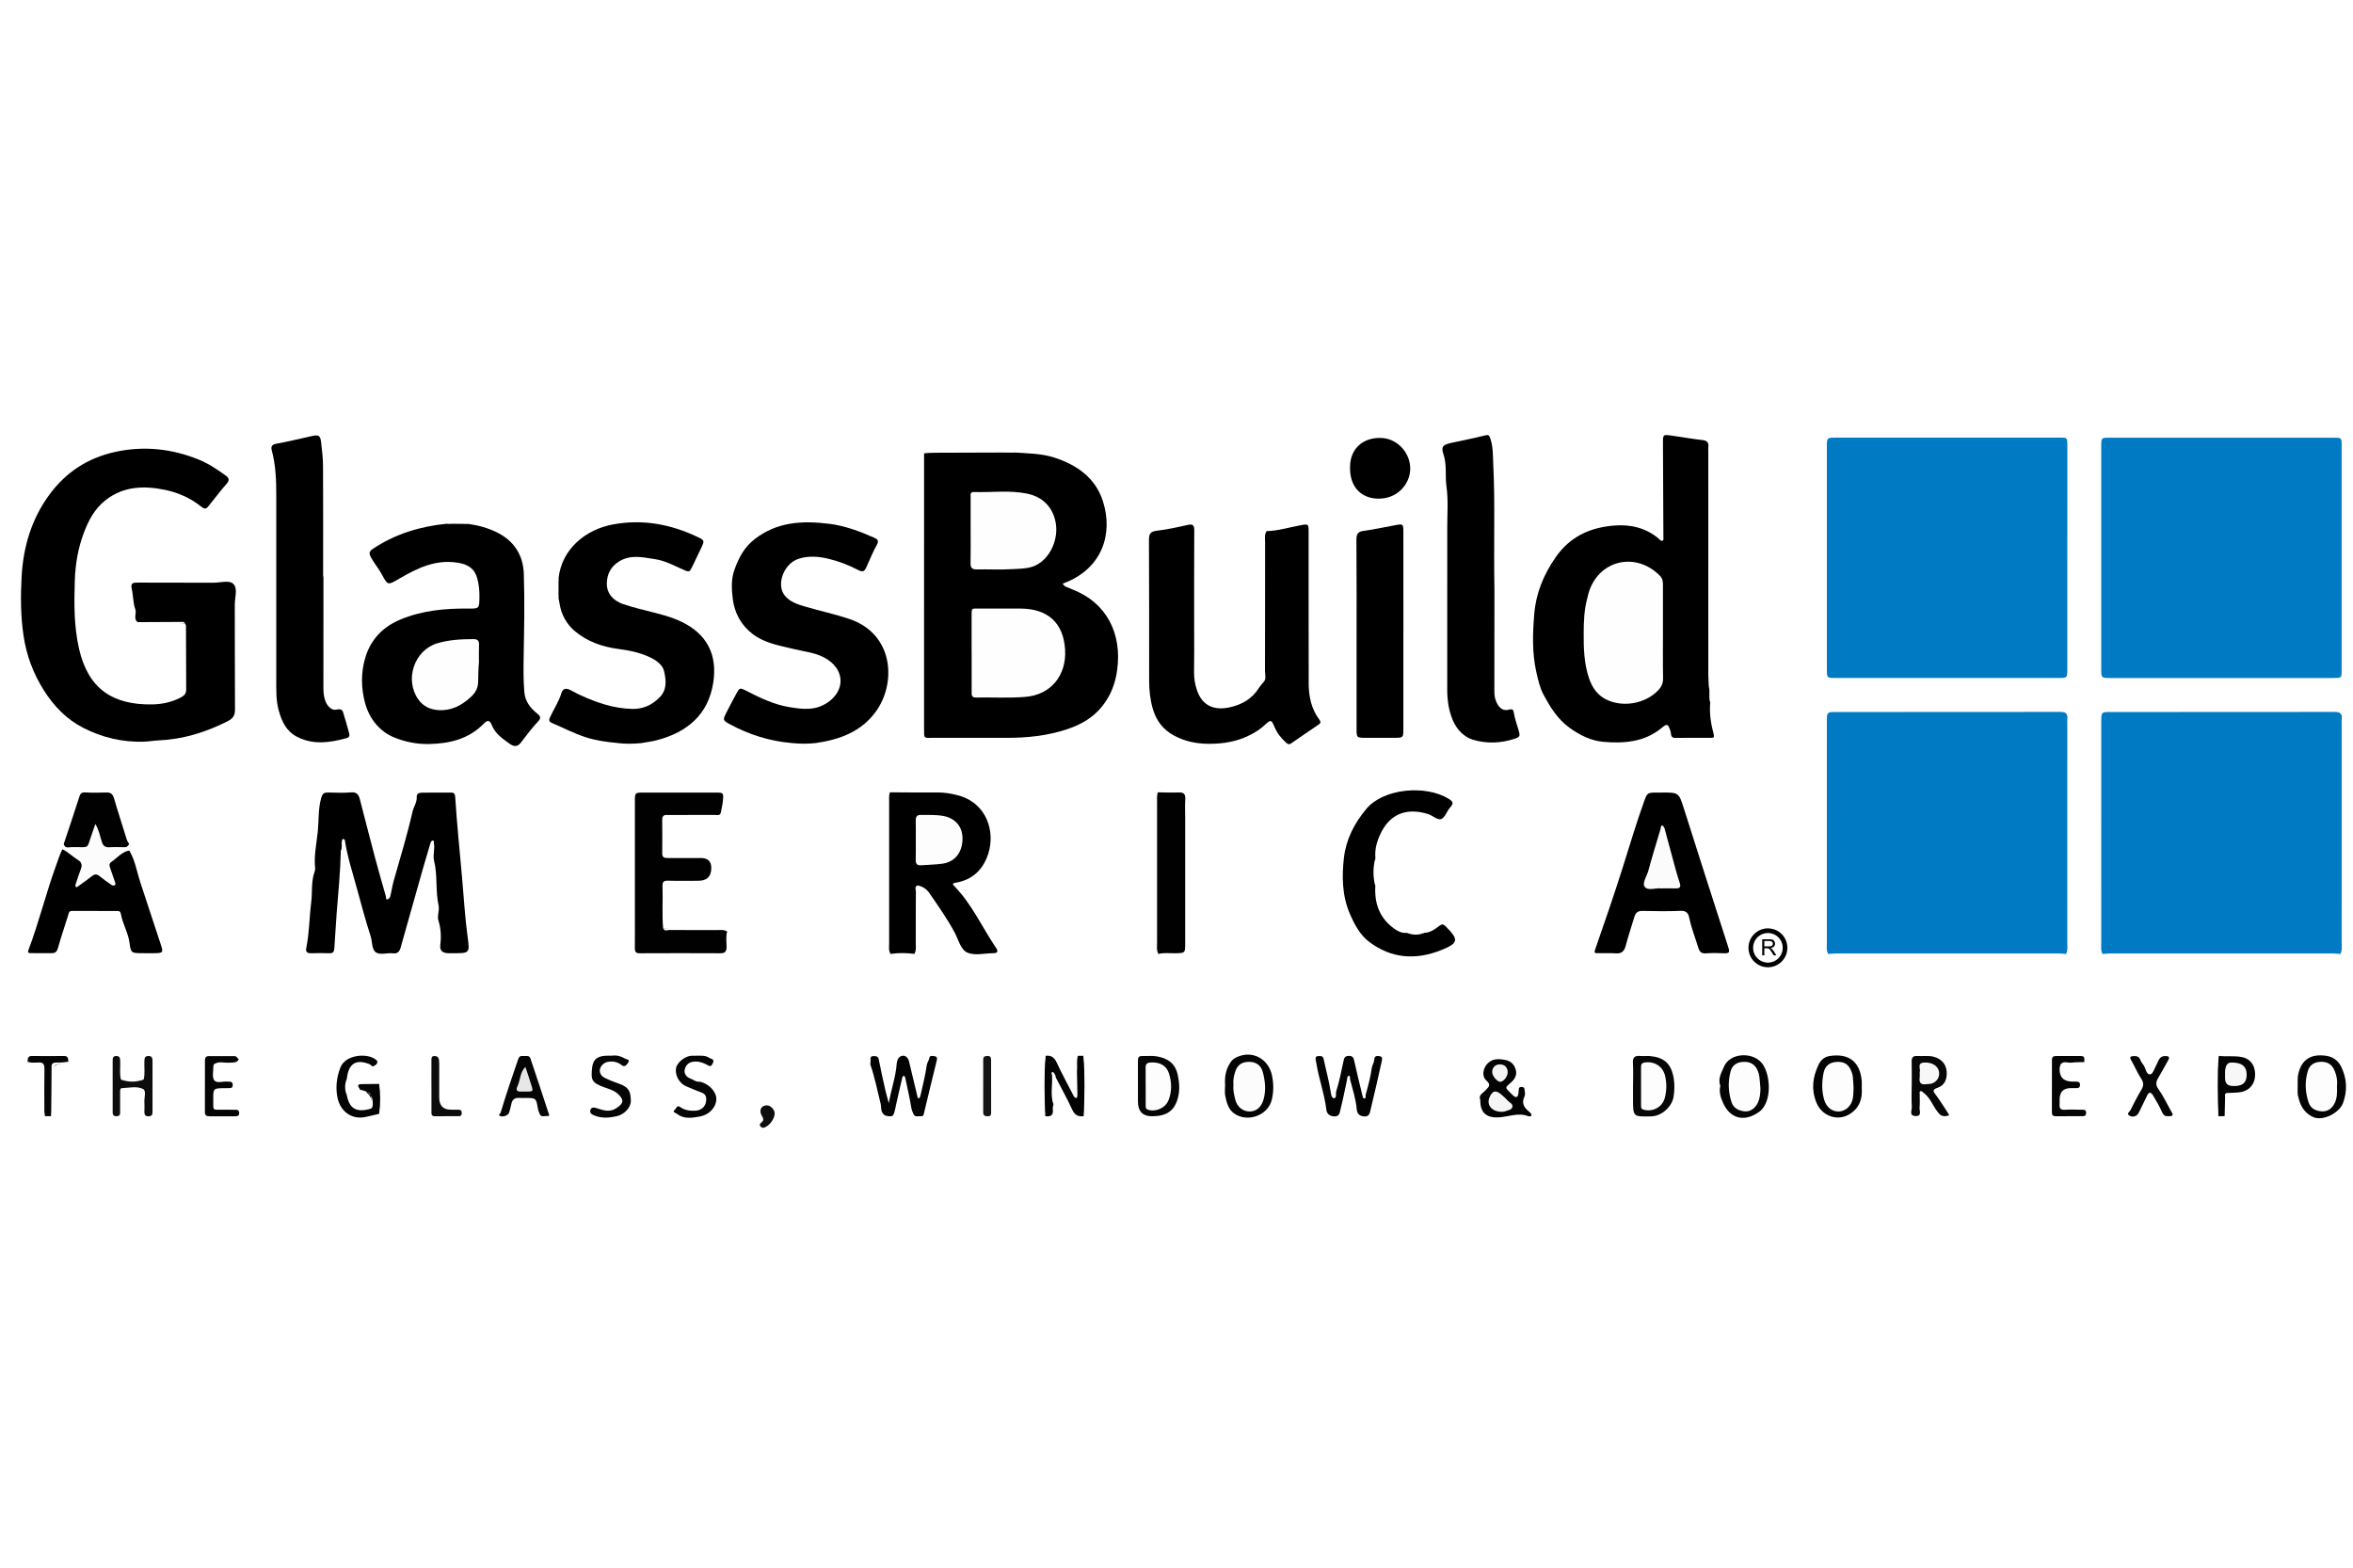 <?xml version="1.0" encoding="UTF-8"?>
<svg id="a" data-name="Ebene 1" xmlns="http://www.w3.org/2000/svg" viewBox="0 0 1010 673">
  <rect width="1010" height="673" fill="#fff"/>
  <path d="M1004.58,409.49c-1.07-.07-2.14-.21-3.21-.21-31.88-.01-63.77-.01-95.65,0-1.07,0-2.14,.14-3.21,.21-1.71-1.11-.84-2.81-.84-4.2-.06-31.8,.01-63.59-.12-95.39-.02-3.52,.73-4.72,4.52-4.7,31.65,.16,63.3,.16,94.94,0,3.79-.02,4.54,1.18,4.53,4.7-.13,31.8-.06,63.59-.12,95.39,0,1.39,.87,3.09-.84,4.2Z" fill="#007ac2"/>
  <path d="M886.8,409.49c-1.07-.07-2.14-.21-3.21-.21-31.88-.01-63.77-.01-95.65,0-1.07,0-2.14,.13-3.21,.21-1.71-1.1-.84-2.81-.84-4.2-.06-31.8,.01-63.59-.12-95.39-.02-3.52,.73-4.72,4.52-4.7,31.65,.16,63.3,.16,94.94,0,3.79-.02,4.54,1.18,4.53,4.7-.13,31.8-.06,63.59-.12,95.39,0,1.39,.87,3.1-.84,4.2Z" fill="#007ac2"/>
  <path d="M435.57,194.23c5.65,.41,11.38,.4,16.84,2.14,9.8,3.13,17.83,8.75,21.03,18.85,4.45,14.06-.45,28.44-15.75,34.7-.52,.21-1.04,.42-1.57,.63,.43,.44,.78,1.09,1.3,1.26,1,.34,1.94,.83,2.91,1.21,15.1,5.9,21.29,19.38,19.2,34.61-.78,5.69-2.68,10.79-6.33,15.42-4,5.07-9.27,8-15.06,9.94-8.41,2.82-17.21,3.75-26.09,3.73-10.5-.02-21.01,0-31.51,0-4.11,0-3.9,.51-3.9-4.05,0-39.38,0-78.77,.01-118.15,5.14-1.1,10.34-.4,15.51-.44,7.8-.07,15.6-.31,23.41,.15Z"/>
  <path d="M59.1,267.05c-2.01-1.48-.34-3.65-1.03-5.53-1-2.73-.84-5.86-1.51-8.74-.61-2.62,.63-2.71,2.64-2.7,10.81,.07,21.63,0,32.44,.05,2.9,.02,6.7-1.23,8.49,.48,2.03,1.94,.64,5.83,.65,8.86,.08,14.98-.03,29.96,.09,44.94,.02,2.62-.71,3.92-3.17,5.18-9.38,4.75-19.14,7.77-29.68,8.23-2.09,.09-4.15,.48-6.27,.55-9.22,.28-17.85-1.77-26.03-5.95-7.24-3.7-12.63-9.37-16.91-16.12-4.5-7.12-7.41-14.84-8.68-23.24-1.29-8.52-1.33-17.04-.85-25.58,.72-12.83,4.24-24.72,11.97-35.22,7.11-9.65,16.52-15.72,28.11-18.26,12.3-2.7,24.37-1.44,36.04,3.32,4.15,1.69,7.82,4.18,11.44,6.77,1.52,1.09,1.8,2.04,.39,3.63-2.64,2.97-5,6.18-7.52,9.27-.99,1.21-1.48,2-3.46,.4-4.45-3.61-9.87-5.97-15.43-7.12-8.91-1.84-17.74-1.64-25.48,4.41-4.8,3.76-7.43,8.86-9.47,14.35-2.41,6.5-3.54,13.27-3.76,20.2-.32,9.85-.39,19.63,1.84,29.35,3.88,16.91,14.26,24.05,31.31,23.79,4.29-.07,8.48-.95,12.38-3,1.51-.8,2.29-1.69,2.28-3.45-.07-9.11-.05-18.22-.09-27.33,0-.28-.25-.55-.38-.83-6.75-1.22-13.59,.03-20.36-.71Z"/>
  <path d="M734.11,301.54c-.45,4.63,.28,9.16,1.46,13.59,.39,1.46-.08,1.58-1.15,1.58-5.09,.02-10.19-.05-15.29,.04-2.25,.04-1.72-1.82-2.08-2.89-1.01-3.06-1.37-3.42-3.75-1.44-7.42,6.18-16.35,6.77-25.16,6-5.15-.45-10.09-2.82-14.64-6.18-5.09-3.76-8.09-8.74-10.9-13.94-1.6-2.95-2.38-6.41-3.13-9.74-1.88-8.27-1.6-16.67-.9-25.04,.74-8.9,3.96-16.77,9.1-24.21,6.27-9.09,14.97-12.92,25.33-13.73,6.91-.54,13.48,.99,18.99,5.63,.52,.44,1.04,1.37,1.84,.75,.32-.25,.16-1.14,.16-1.74-.06-13.28-.13-26.55-.18-39.82-.02-3.92,.02-3.95,3.71-3.42,4.42,.63,8.82,1.42,13.26,1.92,2.01,.23,2.7,1.06,2.51,2.96-.09,.92-.02,1.85-.02,2.78,0,31.65,0,63.3,.01,94.95,0,1.69,.14,3.38,.21,5.07,.64,2.27-.21,4.66,.62,6.9Z"/>
  <path d="M200.95,224.88c4.25,.58,8.32,1.68,12.21,3.57,7.49,3.64,11.41,9.85,11.68,17.85,.4,11.72,.15,23.46-.06,35.19-.09,5.25-.15,10.48,.3,15.71,.34,3.96,2.66,6.8,5.57,9.16,1.53,1.24,1.61,1.93,.21,3.44-2.61,2.8-4.95,5.87-7.25,8.93-1.54,2.05-3.15,1.74-4.88,.51-3.05-2.18-6.16-4.31-7.64-8-.71-1.75-1.55-2.55-3.27-.77-6.46,6.69-14.57,8.71-23.64,8.9-5.28,.11-10.32-.94-14.88-2.78-6.38-2.58-10.75-8.08-12.58-14.73-1.8-6.53-1.83-13.47,.19-19.96,2.37-7.59,7.58-12.93,15.08-16.02,9.27-3.82,18.94-4.75,28.82-4.65,4.95,.05,4.89,0,4.98-4.79,.05-2.75-.2-5.43-.91-8.09-1.15-4.34-4.02-6.14-8.61-6.84-9.5-1.45-17.34,2.47-25.06,6.97-4.7,2.74-4.72,2.89-7.3-1.9-1.35-2.51-3.2-4.67-4.59-7.17-1.25-2.26-.7-2.9,1.2-4.14,9.52-6.2,20.01-9.34,31.21-10.46,3.08-.29,6.15-.38,9.23,.06Z"/>
  <path d="M543.65,227.99c4.95-.13,9.67-1.61,14.49-2.5,3.52-.65,3.57-.66,3.57,2.93,.02,21.63-.02,43.26,.03,64.89,.01,5.59,1.11,10.97,4.55,15.57,.77,1.03,.61,1.53-.23,2.11-3.91,2.68-7.86,5.29-11.73,8.03-1.03,.73-1.59,.41-2.35-.29-2.05-1.88-3.76-3.96-4.86-6.58-1.4-3.3-1.59-3.36-4.26-.91-1.83,1.68-3.81,2.98-6.01,4.12-5.65,2.94-11.65,3.95-17.97,3.92-5.23-.02-10.14-.99-14.76-3.44-4.8-2.55-7.81-6.4-9.32-11.68-1.14-3.99-1.54-7.99-1.54-12.06-.03-20.09,.05-40.17-.08-60.26-.02-2.74,.68-3.71,3.46-4.04,4.41-.51,8.79-1.48,13.13-2.47,2.38-.54,2.87,.19,2.86,2.47-.09,13.9-.05,27.81-.05,41.71,0,6.33,.08,12.67-.04,19-.05,2.68,.43,5.32,1.23,7.71,2.44,7.21,7.93,8.81,14.35,7.34,4.88-1.11,9.37-3.61,12.21-8.19,.55-.89,1.31-1.66,1.97-2.49,.81-1.61,.4-3.33,.41-4.99,.03-18.45-.01-36.89,.08-55.34,.02-1.51-1.03-3.38,.88-4.58Z"/>
  <path d="M264.97,318.92c-4.61-.41-9.25-1.06-13.61-2.48-4.97-1.62-9.67-4.06-14.49-6.13-1.46-.63-1.24-1.44-.65-2.7,1.56-3.37,3.68-6.46,4.75-10.09,.55-1.87,1.86-2.4,3.92-1.27,4.65,2.53,9.5,4.6,14.62,6.13,3.86,1.15,7.74,1.8,11.72,1.92,4.56,.14,8.34-1.46,11.71-4.76,3.55-3.47,2.96-7.61,2.11-11.43-.63-2.85-3.51-4.78-6.28-6.07-4.24-1.98-8.79-2.88-13.39-3.48-6.97-.91-13.5-3.26-18.78-7.77-3.31-2.82-5.64-6.87-6.37-11.47-.15-.91-.34-1.81-.51-2.72-.38-2.77-.43-5.54,.02-8.31,1.37-12.68,11.66-21.06,23.53-23.21,12.69-2.3,24.59-.07,36.06,5.37,3.15,1.49,3.12,1.59,1.67,4.72-1.22,2.63-2.47,5.25-3.75,7.85-1.33,2.71-1.34,2.67-4.2,1.41-3.87-1.71-7.63-3.78-11.88-4.41-5.17-.76-10.3-2.13-15.38,.94-3.75,2.27-5.28,5.72-5.32,9.54-.04,4.38,2.91,7.41,6.95,8.79,4.57,1.55,9.31,2.63,14,3.84,5.31,1.37,10.49,2.94,15.13,6.06,8.54,5.76,11.06,14.1,9.63,23.65-2.09,13.93-11.21,21.49-24.3,24.91-2.21,.57-4.5,.84-6.76,1.25-3.39,.29-6.77,.38-10.16-.06Z"/>
  <path d="M340.1,318.97c-9.58-.78-18.54-3.58-26.96-8.17-2.73-1.49-2.9-1.78-1.61-4.41,1.39-2.82,2.91-5.58,4.39-8.36,1.55-2.9,1.6-2.94,4.4-1.51,5.97,3.06,12.03,5.98,18.69,7.04,5.54,.89,10.98,1.59,16.3-2.05,7.2-4.93,7.38-13.34,.13-18.27-4.53-3.08-9.74-3.42-14.71-4.64-6.13-1.49-12.42-2.48-17.6-6.4-4.99-3.79-7.87-9.05-8.6-15.16-.51-4.16-.75-8.49,.76-12.6,1.85-5.03,4.09-9.51,8.68-13.05,9.7-7.48,20.45-7.94,31.81-6.57,6.88,.83,13.22,3.24,19.48,6,1.45,.64,2.11,1.27,1.11,3.06-1.69,3.03-2.99,6.27-4.43,9.45-.81,1.8-1.41,2.51-3.74,1.27-3.83-2.03-8.01-3.61-12.23-4.66-4.32-1.08-8.82-1.52-13.29-.05-6.15,2.02-9.65,10.94-5.86,15.71,2.15,2.7,5.42,3.78,8.66,4.74,6.41,1.89,12.93,3.25,19.29,5.42,18.93,6.47,20.1,27.56,11.07,39.83-6.32,8.59-15.51,11.88-25.6,13.35-3.37,.4-6.76,.35-10.15,.03Z"/>
  <path d="M146.3,365.14c-.19,8.92-1.08,17.8-1.78,26.69-.4,5.05-.63,10.13-1,15.19-.12,1.56-.54,2.21-2.15,2.16-2.62-.08-5.25-.09-7.88,0-1.64,.05-2.35-.65-2.04-2.18,1.33-6.51,1.32-13.17,2.13-19.68,.56-4.44-.1-9.07,1.54-13.38,.16-.42,.18-.92,.14-1.37-.57-5.32,.65-10.59,1.16-15.77,.46-4.71,.12-9.6,1.46-14.32,.59-2.07,1.4-2.32,3.09-2.3,3.24,.06,6.51,.23,9.72-.05,2.46-.22,3.27,1.01,3.77,2.95,2.21,8.51,4.38,17.03,6.64,25.53,1.44,5.41,3.01,10.78,4.54,16.16,.14,.48-.15,1.39,.66,1.29,.46-.06,1.07-.76,1.21-1.27,.56-2.2,.85-4.48,1.47-6.66,2.81-9.85,5.79-19.66,8.08-29.66,.5-2.17,1.97-4.06,1.82-6.48-.08-1.37,1.16-1.72,2.26-1.74,4.17-.06,8.34-.02,12.51-.04,1.48,0,1.69,.9,1.76,2.11,.73,11.5,1.92,22.97,2.93,34.44,.76,8.56,1.24,17.15,2.42,25.68,.93,6.7,.72,6.73-6.12,6.73-.77,0-1.55,.04-2.32,0-2.55-.14-3.64-1.2-3.32-3.7,.45-3.55,.24-6.94-.83-10.38-.63-2.02,.57-4.2,.09-6.37-1.41-6.37-.35-12.98-1.97-19.39-.55-2.19,.45-4.84-.04-7.28-.09-.47,.3-1.37-.72-1.21-.3,.05-.63,.62-.75,1-1.13,3.76-2.25,7.52-3.32,11.29-3.18,11.22-6.32,22.46-9.51,33.68-.45,1.59-1.29,2.66-3.28,2.4-2.58-.33-5.78,1-7.62-.65-1.45-1.3-1.24-4.4-1.93-6.59-2.17-6.8-4.07-13.7-5.91-20.56-1.85-6.9-4.16-13.72-5.2-20.84-1.03-1.04-1.16-.08-1.29,.63-.24,1.3,.32,2.7-.44,3.96Z"/>
  <path d="M641.47,253.72c0,10.54,.02,26.9-.03,43.27,0,1.75,.32,3.31,1.1,4.85,1.06,2.13,2.74,3.43,5.09,2.8,1.84-.5,2,.14,2.24,1.64,.41,2.54,1.36,4.97,2.06,7.43,.61,2.17,.5,2.66-1.75,3.39-6,1.98-12.13,2.18-17.93,.43-3.75-1.13-6.9-4.3-8.59-8.23-1.83-4.25-2.45-8.73-2.45-13.35,.04-23.16,.03-46.33,.01-69.5,0-5.87,.48-11.82-.33-17.57-.65-4.63,.25-9.33-1.31-13.92-1.1-3.25-.2-4.07,3.36-4.85,4.79-1.04,9.61-1.98,14.36-3.17,1.59-.4,1.91-.23,2.45,1.4,1.24,3.75,1.04,7.6,1.23,11.38,.81,16.04,.14,32.1,.5,53.98Z"/>
  <path d="M138.84,247.46c0,15.9,.02,31.81-.02,47.72,0,2.01,.15,3.94,.89,5.84,.87,2.26,2.76,4.07,4.75,3.59,2.66-.65,2.7,.81,3.16,2.31,.75,2.45,1.49,4.92,2.14,7.4,.26,1,.61,2.1-1.01,2.53-7.11,1.92-14.14,3.02-21.15-.53-4.73-2.4-6.65-6.66-7.95-11.32-1.23-4.44-1.06-9.04-1.06-13.61v-78.29c0-6.66-.16-13.29-1.94-19.78-.38-1.38-.11-2.49,1.91-2.84,5.14-.91,10.2-2.19,15.31-3.3,2.88-.63,3.6-.27,3.94,2.49,.43,3.5,.83,7.04,.85,10.56,.09,15.75,.04,31.5,.04,47.25,.06-.01,.11-.01,.16-.01Z"/>
  <path d="M392.45,409.46c-3.38-.47-6.77-.47-10.15,0-1.3-.35-.92-1.44-.92-2.27-.02-21.66-.02-43.32-.02-64.98,0-.77-.03-1.54,.64-2.11,6.78,.03,13.57,.12,20.35,.06,2.96-.03,5.83,.45,8.63,1.17,12.69,3.26,16.29,15.72,13.21,25.16-2.22,6.82-6.73,11.16-13.92,12.41-1.29,.23-1.69,.4-.62,1.5,7.58,7.75,11.93,17.68,17.91,26.51,1.01,1.48,.66,2.24-1.2,2.25-3.7,.02-7.81,1.1-10.97-.18-3.03-1.23-3.96-5.59-5.61-8.68-3.17-5.94-7.06-11.4-10.84-16.94-1.19-1.75-2.94-2.89-5.08-3.3-1.07,8.41-.15,16.86-.52,25.29-.06,1.38,.93,3.09-.89,4.12Z"/>
  <path d="M602.38,270.79c0,14.03,.01,28.07,0,42.1,0,3.77-.04,3.79-3.72,3.82-4.17,.03-8.33,.02-12.5,0-3.85-.02-3.87-.04-3.87-4.14-.01-11.72,0-23.44,0-35.16,0-15.27,.06-30.54-.06-45.81-.02-2.52,.74-3.42,3.21-3.75,4.55-.61,9.05-1.61,13.56-2.44,3.22-.6,3.38-.51,3.38,2.81,.02,14.19,.01,28.37,.01,42.57Z"/>
  <path d="M713.33,340.19c7.24,0,7.26,0,9.38,6.63,6.36,19.91,12.65,39.84,19.12,59.71,.71,2.19,.49,2.74-1.75,2.66-2.62-.11-5.26-.17-7.88,.03-1.97,.15-2.73-.76-3.23-2.42-1.29-4.27-2.98-8.42-3.87-12.82-.41-2.02-1.31-3.1-3.74-3-5.4,.23-10.82,.16-16.22,.03-2.25-.05-3.06,.72-3.73,2.95-1.21,4.06-2.56,8.09-3.65,12.2-.6,2.24-1.84,3.27-4.3,3.07-2.61-.22-5.25-.01-7.88-.08-1.02-.03-1.39-.13-.87-1.6,4.16-11.9,8.25-23.83,12.04-35.85,2.85-9.05,5.54-18.15,8.75-27.08,1.57-4.37,1.45-4.41,5.96-4.41,.62,0,1.24,0,1.86,0Z"/>
  <path d="M312.13,399.87c-.62,2.12-.27,4.3-.26,6.44,0,1.85-.43,2.89-2.57,2.88-11.58-.06-23.17-.05-34.76,0-1.71,.01-2.05-.75-2.04-2.23,.05-4.63,.02-9.27,.02-13.9,0-16.37-.01-32.74,0-49.11,0-3.7,.05-3.74,3.81-3.74,10.35-.02,20.7-.03,31.05,0,3.05,.01,3.2,.15,2.97,3.08-.15,1.82-.56,3.62-.92,5.41-.32,1.58-1.64,1.11-2.62,1.11-5.87,.04-11.74,.02-17.61,.02-.93,0-1.86,.06-2.78,0-1.58-.12-2.19,.54-2.17,2.12,.06,4.79,.06,9.58,0,14.36-.02,1.71,.86,2.01,2.3,2,4.79-.04,9.58-.03,14.37-.01q4.37,.02,4.4,4.21,.05,5.56-5.65,5.56c-4.33,0-8.66,.09-12.98-.04-1.9-.06-2.38,.63-2.31,2.4,.22,6.01-.28,12.03,.27,18.04,7.77,1.1,15.57,.13,23.35,.52,1.37,.08,3.08-.91,4.11,.9Z" fill="#010101"/>
  <path d="M590.34,380.38c-.42,7.48,1.83,13.74,8.12,18.25,1.66,1.19,3.38,2.01,5.47,1.8,2.47,.57,4.93,.56,7.39,0,2.67-.06,4.69-1.64,6.66-3.12,1.01-.76,1.6-.54,2.34,.14,.12,.11,.23,.2,.34,.31,5.64,5.69,5.42,7.09-2.14,10.11-10.86,4.34-21.34,3.58-30.8-3.57-3.98-3.01-6.34-7.51-8.31-12.06-3.36-7.75-3.46-16.16-2.53-24.15,.89-7.64,4.33-14.59,9.64-20.91,7.4-8.82,25.46-10.34,35.22-4.34,1.95,1.2,2.37,1.94,.74,3.73-1.43,1.56-2.15,4.29-3.81,4.98-1.56,.65-3.67-1.46-5.58-2.08-8.68-2.77-15.93-.5-20.09,7.55-1.86,3.6-2.99,7.29-2.63,11.36-.61,4-.58,8-.03,12.01Z"/>
  <path d="M55.46,365.05c2.55,4.2,3.24,9.04,4.74,13.6,2.97,9.05,5.97,18.07,8.93,27.12,.99,3.02,.76,3.31-2.48,3.38-1.85,.05-3.7,.02-5.55,0-4.68-.02-4.92,0-5.51-4.48-.58-4.39-3-8.15-3.72-12.44-.17-1.02-.75-1.19-1.56-1.19-6.48,0-12.95,.02-19.43-.02-1.28,0-1.31,.78-1.59,1.71-1.44,4.77-3.1,9.47-4.44,14.26-.42,1.5-1.09,2.12-2.47,2.14-3.08,.04-6.17,.04-9.25-.01-.77-.01-1.39-.13-.92-1.35,4.5-11.85,7.48-24.21,11.8-36.12,.86-2.39,1.65-4.84,2.75-7.15,6.63,.87,9.71,5.22,8.13,11.42-.16,.64-.93,1.44-.11,1.94,.41,.25,1.09-.44,1.52-.85,3.06-2.93,6.12-3.16,9.27-.13,.41,.4,1.09,1.02,1.55,.66,.74-.57,.02-1.37-.15-2.05-1.44-6.07,2.28-10.67,8.49-10.46Z"/>
  <path d="M497,340.11c2.93,.03,5.87,.17,8.79,.05,2.15-.09,3.11,.5,2.97,2.83-.17,2.77-.04,5.55-.04,8.33,0,17.9,0,35.8,0,53.7,0,4.09-.04,4.05-4.05,4.17-2.45,.07-4.93-.35-7.36,.28-1.29-.35-.92-1.44-.92-2.28-.02-21.66-.02-43.32-.02-64.98,0-.77-.03-1.54,.64-2.1Z" fill="#010101"/>
  <path d="M579.49,200.62c-.03-8.29,5.79-12.82,13.19-12.64,6.89,.16,12.58,6.09,12.65,13.1,.07,6.3-5.33,13.49-14.54,12.94-6.96-.43-11.44-5.44-11.3-13.39Z"/>
  <path d="M27.35,362.32c2.2-6.62,4.46-13.23,6.56-19.88,.46-1.45,.76-2.4,2.62-2.29,3.06,.18,6.14,.1,9.21,.03,1.83-.04,2.67,.7,3.19,2.49,1.72,5.92,3.69,11.77,5.47,17.68,.24,.78,.67,1.34,1.09,1.96-2.7,3.95-6.64,2.37-9.91,1.67-3.51-.74-3.87-4.37-4.47-7.4-.11-.56-.06-1.16,.37-1.64-.6,.43-.4,1.11-.52,1.68-1.49,7.22-3.42,8.7-11.41,7.65-1.05-.14-2.12-.58-2.2-1.95Z" fill="#010101"/>
  <path d="M953.56,291.83c-16.22,0-32.44,.01-48.65-.01-3.71,0-3.76-.05-3.76-3.83-.01-32.43-.02-64.86,0-97.29,0-3.57,.06-3.64,3.48-3.64,32.59-.02,65.18-.02,97.77,0,3.47,0,3.52,.06,3.52,3.59,.02,32.43,.02,64.86,0,97.29,0,3.85-.05,3.87-4.18,3.88-16.06,.02-32.12,.01-48.19,.01Z" fill="#fefefe"/>
  <path d="M835.78,291.83c-16.22,0-32.44,.01-48.65-.01-3.7,0-3.75-.05-3.75-3.84-.01-32.43-.02-64.86,0-97.29,0-3.57,.06-3.63,3.49-3.64,32.59-.02,65.18-.02,97.77,0,3.46,0,3.52,.06,3.52,3.6,.02,32.43,.02,64.86,0,97.29,0,3.84-.05,3.87-4.18,3.87-16.06,.01-32.13,0-48.19,0Z" fill="#fdfdfd"/>
  <path d="M566.44,453.33c1.27-.11,1.59,.53,1.81,1.61,.92,4.47,2.18,8.87,2.88,13.4,.17,1.09,.37,3.08,1.44,3.07,1.32-.01,.67-2,1-3.02,1.35-4.19,2.15-8.57,3.11-12.88,.28-1.27,.5-2.23,2.23-2.27,1.99-.05,2.15,1.05,2.47,2.52,1.03,4.75,2.21,9.47,3.36,14.2,.14,.57,.42,1.57,.66,1.58,1.12,.05,.67-1.13,.81-1.64,1.02-3.72,2.08-7.47,2.58-11.28,.18-1.42,1.06-2.48,1.1-3.86,.04-1.6,1.23-1.58,2.33-1.39,1.33,.23,1.07,1.32,.88,2.18-1.56,6.98-3.11,13.96-4.82,20.91-.32,1.29-.47,2.97-2.82,2.76-2.18-.19-2.93-1.35-3.1-3.12-.41-4.37-1.76-8.51-2.84-12.72-.14-.55,.15-1.56-.43-1.57-.96-.01-.75,1.1-.9,1.76-.93,4.16-1.7,8.36-2.76,12.48-.36,1.41-.36,3.41-2.98,3.15-1.92-.19-2.92-1.25-3.11-2.76-.83-6.93-3.3-13.5-4.37-20.37-.18-1.22-1.02-3.01,1.48-2.74Z" fill="#030303"/>
  <path d="M381.51,473.57c1.08-6.3,2.98-11.34,3.37-16.75,.07-1.01,.37-2.74,1.73-3.41,1.51-.75,3.09,.21,3.55,2.1,1.18,4.87,2.33,9.75,3.51,14.63,.13,.54,.09,1.35,.82,1.3,.27-.02,.56-.92,.68-1.46,.93-4.21,2.02-8.41,2.61-12.67,.17-1.26,1.02-2.09,1.16-3.33,.11-.97,1.56-.75,2.42-.57,1,.21,.9,1.15,.72,1.88-1.79,7.38-3.64,14.73-5.37,22.12-.23,.97-.22,1.88-1.5,1.72-1.11-.14-2.51,.61-3.18-1.05-.34-.83-.68-1.56-.84-2.51-.73-4.36-1.72-8.67-2.64-12.99-.06-.28-.28-.72-.46-.74-.46-.05-.7,.28-.81,.78-.87,3.86-1.83,7.71-2.65,11.58-.22,1.05-.38,2.09-.71,3.12-.35,1.11-.54,2.02-2.02,1.84-1.18-.14-2.13-.02-3.04-1.37-.9-1.33-.51-2.64-.83-3.9-1.42-5.63-2.51-11.34-4.41-16.85-.18-.53,.14-1.21,.08-1.81-.11-.99-.19-1.88,1.19-1.9,1.12-.02,2.04,.02,2.33,1.53,.82,4.32,1.8,8.61,2.76,12.9,.36,1.62,.84,3.2,1.54,5.82Z" fill="#030303"/>
  <path d="M27.35,362.32c.54,2.02,2.22,1.32,3.45,1.3,8.21-.14,6.1,1.39,8.82-6.16,.41-1.15,.8-2.3,1.31-3.76,1.54,2.54,1.99,5.13,2.75,7.58,.53,1.7,1.4,2.54,3.29,2.41,2.15-.15,4.32-.05,6.49-.03,1,.01,1.84-.16,2.04-1.34,1.15,.93,1.21,1.84-.03,2.73-3.29,.67-5.3,3.36-7.91,5.11-.89,.6-.52,1.69-.22,2.57,.67,2.04,1.4,4.06,2.09,6.1,.15,.44,.26,.99-.23,1.19-.35,.15-.94,.11-1.25-.11-1.78-1.22-3.56-2.45-5.22-3.82-1.17-.97-2.09-.93-3.25-.02-1.94,1.52-3.95,2.95-5.96,4.38-.3,.21-.72,.7-1.07,.08-.13-.22-.11-.6-.02-.86,.73-2.19,1.44-4.38,2.25-6.54,.61-1.63,.58-2.88-1.11-3.93-2.35-1.44-4.31-3.47-6.82-4.69-.08-.8-.34-1.65,.61-2.18Z" fill="#fcfcfc"/>
  <path d="M1004.58,409.49c.86-1.59,.55-3.32,.55-5,.02-31.35,.01-62.7,.01-94.04,0-.62-.08-1.25,.01-1.85,.4-2.59-.93-3.02-3.19-3.01-32.28,.05-64.56,.03-96.84,.05-3.1,0-3.16,.08-3.17,3.43-.02,20.69-.01,41.39-.01,62.08,0,11.12-.01,22.24,.01,33.36,0,1.68-.32,3.41,.55,5-.67-.05-1.23-.33-1.29-1.03-.09-1.23-.07-2.47-.07-3.7,0-31.65-.01-63.29,0-94.94,0-5.56-.57-4.99,4.91-4.99,31.65-.01,63.31,0,94.96,0,.46,0,.93-.01,1.39,0,3.46,.07,3.52,.07,3.52,3.61,.02,32.57,.02,65.15-.03,97.72,0,1.17,.84,2.92-1.32,3.35Z" fill="#fefefe"/>
  <path d="M886.8,409.49c.86-1.59,.54-3.32,.55-5,.02-31.35,.01-62.7,.01-94.04,0-.62-.08-1.25,.01-1.85,.4-2.59-.93-3.02-3.19-3.01-32.28,.05-64.56,.03-96.84,.05-3.1,0-3.16,.08-3.17,3.43-.02,20.69-.01,41.39-.01,62.07,0,11.12-.01,22.24,.01,33.35,0,1.68-.32,3.41,.55,5-.67-.05-1.23-.33-1.29-1.03-.09-1.23-.07-2.47-.07-3.7,0-31.65-.01-63.3,0-94.94,0-5.56-.57-4.99,4.91-4.99,31.65-.01,63.31,0,94.96,0,.46,0,.93-.01,1.39,0,3.46,.07,3.52,.07,3.52,3.61,.02,32.57,.02,65.15-.03,97.72,0,1.19,.83,2.93-1.32,3.35Z" fill="#fdfdfd"/>
  <path d="M635.4,472.14c-.96-2.15,1.2-2.88,2.29-4.18,1.05-1.25,2.66-2.07,.35-4.11-2.81-2.49-.81-7.68,2.89-8.86,1.72-.55,3.25-.34,4.94-.06,2.64,.44,4.17,1.99,4.78,4.34,.59,2.29-.55,4.14-2.33,5.62-2.3,1.92-2.29,1.94-.13,4.08,.44,.43,.87,.88,1.32,1.29,1.1,.99,1.93,.93,2.23-.66,.14-.75,.06-1.54,.21-2.29,.08-.43,.43-.75,1-.74,.66,0,1.31,.1,1.4,.84,.12,1.06,.45,2.33,.03,3.19-1.42,2.95-.18,4.86,2.02,6.62,.45,.36,1.03,1,.97,1.43-.09,.7-1.04,.61-1.48,.44-4.37-1.66-8.56,.41-12.83,.55-5.24,.17-7.7-2.15-7.67-7.5Z" fill="#030303"/>
  <path d="M452.17,474.01c-.1,.72-.37,1.46-.27,2.14,.39,2.71-1.03,3.27-3.29,2.96-.68-8.63-.99-17.27,.16-25.89,2.48-.37,3.82,.74,4.87,3,2.15,4.66,4.65,9.16,6.97,13.74,.36,.71,.69,1.43,1.56,1.33,.16-.02,.3-1.04,.3-1.59-.04-3.36-.13-6.72-.21-10.07-.09-2.15-.87-4.35,.42-6.41h2.4c1.14,8.62,.84,17.26,.16,25.89-2.37,.32-3.9-.4-5-2.79-2.16-4.72-4.7-9.26-7.09-13.88-1.14-.62-1.35,.18-1.32,.98,.13,3.53-.42,7.08,.34,10.59Z" fill="#020202"/>
  <path d="M525.86,465.7c-.26-3.63,.36-7,2.59-10.06,.79-1.09,1.9-1.65,2.83-2.04,6.55-2.78,13.24,1.03,14.71,8.02,.74,3.52,.75,6.97-.08,10.44-1.6,6.75-10.55,10.06-16.35,5.76-2.31-1.72-3.12-4.72-3.66-7.53-.27-1.47-.04-3.05-.04-4.58Z" fill="#040404"/>
  <path d="M738.43,466.1c-1.18-3.07,.53-5.71,1.58-8.24,2.3-5.55,11.17-6.55,15.69-2.14,4.3,4.18,5.32,17.16-.5,21.46-5.9,4.36-12.27,3.5-15.53-3.62-1.05-2.3-1.9-4.8-1.24-7.46Z" fill="#040404"/>
  <path d="M799.14,467.02c.32,4.34-.78,8.4-5.07,11.13-5.36,3.4-12.09,.93-14.44-4.96-2.24-5.64-1.55-10.8,.94-16.11,1.03-2.19,2.72-3.47,4.71-3.78,8.24-1.29,13.03,2.34,13.85,10.57,.09,.91,.01,1.84,.01,3.15Z" fill="#030303"/>
  <path d="M700.96,466.03c0-3.24,.15-6.49-.05-9.72-.16-2.54,.9-3.26,3.21-3.04,1.37,.13,2.79-.08,4.16,.05,5.62,.53,9.11,2.84,10.18,9.76,.4,2.58,.3,5.16-.09,7.7-.64,4.16-5.03,8.33-9.61,8.42-7.81,.15-7.81,.31-7.81-7.61v-5.55Z" fill="#070707"/>
  <path d="M820.59,466.33c0-3.55,.06-7.1-.03-10.65-.05-1.8,.64-2.52,2.42-2.4,2.3,.16,4.64-.27,6.91,.3,3.35,.84,5.45,3.11,5.7,6.35,.24,3.13-.76,5.92-3.85,6.98-2.43,.83-1.99,1.52-.8,3.09,1.82,2.42,3.41,5.02,5.08,7.55,.25,.38,.44,.8,.66,1.2-.55,.13-1.1,.32-1.66,.36-1.69,.13-2.49-.72-3.55-2.14-1.95-2.63-3.09-5.92-5.85-7.94-.35-.26-.77-.73-1.09-.68-.83,.14-.48,.93-.5,1.44-.05,1.85,.13,3.72-.07,5.55-.15,1.39,1.19,3.87-1.78,3.72-2.88-.14-1.45-2.56-1.55-3.95-.21-2.91-.06-5.85-.06-8.78Z" fill="#070707"/>
  <path d="M986.26,462.46c1.02-7.18,5.11-10.3,12.25-9.26,2.9,.43,5.12,2.05,6.41,4.67,2.49,5.05,2.73,10.32,.82,15.56-1.56,4.26-8.43,7.78-12.53,6.19-2.56-.99-4.66-3.12-5.79-5.83-.53-1.26-.79-2.63-1.17-3.96-.35-2.46-.39-4.92,.02-7.38Z" fill="#040404"/>
  <path d="M488.45,466.37c0-3.7,.02-7.4-.01-11.09-.01-1.29,.35-2.04,1.82-1.98,2,.07,4.04-.21,6,.1,4.68,.73,8.16,2.82,9.28,8.01,.71,3.25,.91,6.44,.14,9.54-1.43,5.82-4.82,8.15-11.04,8.2q-6.19,.05-6.19-6.3v-6.47Z" fill="#050505"/>
  <path d="M61.67,463.36c.65-2.58,.18-5.21,.31-7.81,.05-1.12,.02-2.18,1.59-2.26,1.84-.09,1.9,1.07,1.9,2.41-.01,7.09-.02,14.18,0,21.27,0,1.15-.02,2.12-1.59,2.2-1.84,.09-1.94-1-1.9-2.36,.04-1.23,.08-2.47,0-3.7-.14-1.95,.93-4.88-.56-5.65-2.67-1.36-6-.49-9.05-.38-.89,.03-.81,1.13-.81,1.89,0,2.62,0,5.24,0,7.86,0,1.05,.22,2.23-1.44,2.31-1.94,.09-1.76-1.23-1.76-2.48,0-7.09,.01-14.18,0-21.27,0-1.17,.05-2.17,1.65-2.1,1.58,.07,1.53,1.14,1.58,2.26,.13,2.6-.35,5.23,.31,7.81,3.25,.79,6.52,.79,9.79,0Z" fill="#0d0d0d"/>
  <path d="M932.54,478.03c.15,.72-.26,1.05-.68,1.05-1.45,.03-2.91,.46-3.77-1.57-1.09-2.6-2.6-5.03-4.03-7.46-.65-1.1-1.58-1.49-2.32-.01-1.1,2.19-2.11,4.4-3.2,6.6-.34,.68-.66,1.44-1.21,1.93-1.02,.93-2.41,.91-3.42,.23-1.22-.82,.21-1.55,.54-2.21,1.45-2.93,2.94-5.87,4.64-8.67,1.07-1.77,1.2-3.12-.03-4.95-1.64-2.47-2.76-5.27-4.26-7.84-1-1.72,0-1.72,1.22-1.81,1.22-.09,2.24,.39,2.61,1.46s1.11,1.82,1.65,2.72c.83,1.36,.96,3.88,2.79,3.65,1-.13,1.72-2.57,2.52-3.99,.93-1.65,1.16-3.91,3.87-3.86,1.42,.03,2,.37,1.25,1.75-1.39,2.53-2.79,5.06-4.26,7.54-.99,1.67-1.32,3.01,.03,4.89,2.02,2.83,3.51,6.06,5.23,9.11,.3,.52,.61,1.04,.84,1.45Z" fill="#050505"/>
  <path d="M154.63,467.89c-.36-1.04-2.26-2.54,.79-2.54,2.44,0,4.89-.05,7.34-.08,1.02,4.29,1.07,8.57-.02,12.85-1.92,.44-3.84,.9-5.76,1.33-6.11,1.34-10.93-2.49-12.12-8.27-.84-4.09-.46-8.49,1.22-12.88,2.19-5.72,11.46-6.31,15.05-3.6,.51,.38,1.03,.82,.8,1.49-.26,.75-.95,1.2-1.67,1.46-.74,.27-.98-.56-1.5-.78-5.83-2.45-9.2-.38-9.85,6.04-.55,2.45-.56,4.91,0,7.36,1.09,5.75,4.29,7.45,10.44,5.57,.09-.28,.21-.57,.23-.86q.51-5.95-4.95-7.1Z" fill="#040404"/>
  <path d="M235.68,478.42c.31,.5-.33,.71-.92,.64-1.09-.12-2.43,.71-3.15-.97-.42-.96-.7-1.86-.86-2.92-.57-3.68-.91-3.84-4.76-3.88-1.07-.01-2.15,.05-3.23-.01-1.82-.11-2.86,.7-3.24,2.47-.29,1.33-.59,2.68-1.04,3.96-.4,1.15-2.79,1.91-3.84,1.32-1.02-.58,.08-.87,.2-1.28,2.3-7.7,4.9-15.3,7.51-22.9,.48-1.41,1.01-1.66,2.14-1.55,1.14,.12,2.67-.53,3.2,1.05,2.66,7.88,5.24,15.78,7.97,24.06Z" fill="#050505"/>
  <path d="M298.61,453.16c1.98,.04,4.02-.3,5.83,.92,.85,.57,2.44,.38,1.5,2.38-.9,1.9-1.62,1.01-2.73,.45-1.75-.86-3.5-1.45-5.64-1.17-2.33,.3-3.32,1.81-3.68,3.51s.86,3.16,2.58,3.77c1.14,.4,2.07,1.33,3.37,1.29,.45-.02,.93,.06,1.36,.21,3.75,1.22,6.51,4.59,6.27,7.62-.27,3.45-3.15,6.44-7.2,7.15-3.36,.58-6.79,1.16-9.81-1.25-.6-.48-2.1-.55-.71-1.79,.65-.57,.76-2.11,2.33-.99,1.94,1.39,4.29,1.65,6.64,1.49,2.85-.2,4.59-2.43,4.41-5.15-.11-1.65-.94-2.28-2.35-2.77-2.1-.73-4.13-1.68-6.2-2.52-2.99-1.22-4.98-4.81-4.38-7.93,.45-2.33,3.92-5.09,6.55-5.2,.61-.03,1.23-.01,1.84-.01Z" fill="#050505"/>
  <path d="M262.6,453.16c1.9-.36,3.97,.22,5.84,1.3,.42,.24,2.24,.35,1.18,1.71-.65,.84-1.35,2.19-2.87,.97-1.62-1.29-3.48-1.67-5.56-1.39-1.36,.18-2.31,.83-3.05,1.84-1.25,1.72-.77,3.91,1.29,4.99,2.01,1.05,4.16,1.85,6.3,2.6,4.63,1.62,4.9,3.79,5.05,7.18,.13,2.97-2.78,6.03-5.97,6.75-3.11,.71-6.27,.99-9.31-.15-1-.37-2.6-.95-2.08-2.5,.5-1.48,1.79-1.07,3.02-.68,2.74,.88,5.36,1.78,8.24-.18,2.82-1.92,3.27-3.13,1.1-5.51-1.74-1.92-4.04-2.51-6.36-3.35-5.47-1.97-5.84-3.16-5.25-8.47,.4-3.52,2.2-4.88,5.79-5.1,.76-.05,1.53-.01,2.63-.01Z" fill="#050505"/>
  <path d="M91.79,456.88c-.07,.3-.22,.6-.21,.9,.03,1.99-.61,4.45,.32,5.85,1.06,1.59,3.7,.44,5.64,.65,.31,.04,.62,.02,.93,.02,.88,0,1.41,.33,1.43,1.32,.03,.94-.32,1.45-1.29,1.46-.77,0-1.54,.01-2.32,.02-4.76,.05-4.79,.05-4.74,4.98,.05,4.99-.68,4.19,4.52,4.27,1.7,.03,3.4,0,5.09,.01,.84,0,1.44,.21,1.51,1.24,.07,1.26-.57,1.56-1.66,1.56-3.7-.03-7.41-.03-11.12,0-1.32,.01-1.95-.44-1.94-1.86,.04-7.41,.02-14.82,.02-22.23,0-1.09,.47-1.74,1.64-1.74,3.7,0,7.41,0,11.12,0,.92,0,1.07,1.04,1.81,1.27-.42,2.15-2.12,1.7-3.59,1.83-2.39,.2-4.84-.58-7.16,.46Z" fill="#050505"/>
  <path d="M884.49,456.87c-.15,.58-.4,1.16-.42,1.75q-.24,5.56,5.44,5.66c.46,0,.92,0,1.39,0,.91,.02,1.85-.08,1.92,1.29,.06,1.31-.67,1.53-1.71,1.51-.77-.02-1.54,0-2.31,0q-4.76,.03-4.74,5c0,.62,.05,1.24,0,1.85-.14,1.66,.32,2.57,2.26,2.44,2.3-.15,4.62-.06,6.93-.02,1.02,.02,2.3-.24,2.2,1.51-.08,1.36-1.09,1.26-1.98,1.26-3.69,.02-7.39-.01-11.08,.02-1.16,.01-1.64-.45-1.63-1.62,.03-7.54,.02-15.09,.02-22.63,0-1.15,.57-1.61,1.72-1.6,3.54,.04,7.09,.04,10.63,0,2.09-.02,1.44,1.49,1.55,2.6-3.3,1.34-6.87-.34-10.16,.97Z" fill="#050505"/>
  <path d="M952.34,453.23c3.33,.43,6.67-.16,10.05,.54,4.35,.9,5.97,4.73,5.53,8.61-.42,3.69-3.09,6.21-7.02,6.54-1.68,.14-3.36,.18-5.04,.26-1.35,3.21,.39,6.73-.96,9.95h-2.72c-.68-8.63-.98-17.27,.16-25.89Z" fill="#020202"/>
  <path d="M185.18,466.33c0-3.71-.02-7.41,.01-11.12,0-.89-.09-1.91,1.32-1.92,1.13,0,1.75,.6,1.91,1.6,.15,.91,.1,1.84,.11,2.77,.01,4.48,0,8.96,0,13.44q0,5.22,5,5.23c1.08,0,2.17,.01,3.25,.01,.89,0,1.41,.34,1.43,1.32,.02,.93-.3,1.47-1.27,1.47-3.4,.01-6.8-.03-10.19,.03-1.68,.03-1.56-1.07-1.55-2.17,0-3.56,0-7.11,0-10.66Z" fill="#0c0c0c"/>
  <path d="M11.84,455.76c.11-1.2-.04-2.5,1.84-2.48,4.6,.06,9.2,.06,13.8,0,1.88-.03,1.76,1.25,1.85,2.46-.22,.21-.44,.53-.7,.56-6.21,.75-6.11,.75-6.24,6.93-.12,5.29,.58,10.62-.44,15.89h-2.73c-1.05-5.88-.51-11.82-.37-17.71,.09-3.88-.72-5.84-4.95-5.04-.73,.14-1.53,.08-2.07-.62Z" fill="#050505"/>
  <path d="M425.43,466.58c0,3.55,.01,7.11,0,10.66,0,.91,.11,1.89-1.3,1.92-1.23,.03-2.11-.2-2.1-1.71,.02-7.57,.02-15.14,.01-22.71,0-1.27,.79-1.44,1.82-1.48,1.28-.05,1.56,.7,1.56,1.73,0,3.87,0,7.73,0,11.59Z" fill="#151515"/>
  <path d="M382,340.11c-.49,1.34-.34,2.75-.34,4.13,0,20.24-.01,40.47,0,60.72,0,1.52-.3,3.11,.63,4.51-.66-.03-1.26-.27-1.32-.97-.11-1.23-.09-2.47-.09-3.7,0-20.06-.03-40.12,.05-60.18,0-1.5-.98-3.42,1.07-4.5Z" fill="#fdfdfd"/>
  <path d="M497,340.11c-.49,1.34-.34,2.75-.34,4.13,0,20.24-.01,40.47,0,60.72,0,1.52-.3,3.11,.63,4.51-.66-.03-1.26-.27-1.32-.97-.11-1.23-.09-2.47-.09-3.7,0-20.06-.03-40.12,.05-60.18,0-1.5-.98-3.42,1.07-4.5Z" fill="#fdfdfd"/>
  <path d="M543.65,227.99c-.97,1.56-.62,3.3-.62,4.97-.02,18.37,.01,36.74-.05,55.11,0,1.61,.71,3.4-.68,4.83-.02-20.54-.05-41.08-.02-61.63,0-1.17-.84-2.94,1.38-3.29Z" fill="#fdfdfd"/>
  <path d="M329.28,474.47c1.5,.07,3.16,1.78,3.23,3.32,.1,2.24-1.98,5.19-4.17,6.11-.63,.26-1.09,.31-1.62-.11-.83-.65-.67-1.38,0-1.89,1.49-1.13,.85-1.9,.12-3.29-1.19-2.28,.2-4.24,2.43-4.14Z" fill="#0d0d0d"/>
  <path d="M435.57,194.23c-11.28,.03-22.56,.06-33.83,.11-1.7,0-3.39,.12-5.08,.18,.34-.86,1.05-.97,1.86-.97,11.82,0,23.64,0,35.46-.01,.65,0,1.19,.17,1.6,.7Z" fill="#fdfdfd"/>
  <path d="M392.45,409.46c.92-1.4,.63-2.97,.63-4.49,.02-7.39-.02-14.77,.05-22.16,.01-.91-.74-2.19,.74-2.76,0,8.72,.03,17.44-.04,26.16,0,1.17,.81,2.91-1.38,3.25Z" fill="#fdfdfd"/>
  <path d="M21.96,479.12c.06-6.48,.16-12.96,.17-19.44,.01-3.1-.39-3.71,3.54-3.6,1.22,.04,2.44-.22,3.67-.34-.68,1.93-2.35,1.11-3.55,1.07-2.2-.08-2.98,.67-2.92,2.91,.13,5.38,.07,10.76,.02,16.14-.02,1.12,.6,2.52-.93,3.26Z" fill="#fdfdfd"/>
  <path d="M11.84,455.76c1.5,.53,3.07,.42,4.59,.32,2.04-.14,2.67,.68,2.64,2.67-.1,6.17-.04,12.35-.03,18.53,0,.61,.12,1.22,.18,1.83-1.53-.73-.92-2.13-.93-3.26-.06-5.38-.12-10.76,.02-16.14,.05-2.23-.71-3-2.91-2.91-1.2,.05-2.86,.86-3.56-1.05Z" fill="#fdfdfd"/>
  <path d="M312.13,399.87c-1.39-.92-2.97-.62-4.48-.63-6.75-.02-13.51,.02-20.26-.05-.9-.01-2.17,.77-2.71-.74,8.08,0,16.15-.03,24.22,.04,1.16,.01,2.89-.79,3.23,1.38Z" fill="#fdfdfd"/>
  <path d="M465.24,479.12c.22-8.63,.5-17.26-.16-25.89,.91,.21,1.12,.87,1.12,1.69,0,7.61,0,15.21,0,22.82,0,.67-.35,1.12-.95,1.39Z" fill="#fdfdfd"/>
  <path d="M952.34,453.23c-.66,8.63-.37,17.26-.16,25.89-.84-.34-.96-1.04-.96-1.84,.01-7.3,0-14.6,.01-21.9,0-.91-.11-1.88,1.11-2.15Z" fill="#fefefe"/>
  <path d="M448.77,453.23c-.66,8.63-.37,17.26-.16,25.89-.85-.34-.96-1.04-.96-1.84,.01-7.3,0-14.6,.01-21.9,0-.91-.11-1.88,1.11-2.15Z" fill="#fdfdfd"/>
  <path d="M59.1,267.05c6.15-.03,12.31-.07,18.46-.09,.71,0,1.57-.24,1.89,.77-5.8,0-11.6,.02-17.4-.02-1.01,0-2.17,.41-2.96-.66Z" fill="#fdfdfd"/>
  <path d="M452.17,474.01c-1.46-4.12-.29-8.38-.62-12.55-.03-.38-.63-1.35,.44-1.24,.38,.04,.72,.86,1,1.36,.14,.24,.11,.58,.16,.87-1.54,.96-.76,2.49-.84,3.77-.15,2.59-.12,5.19-.15,7.79Z" fill="#fdfdfd"/>
  <path d="M162.75,478.13c.6-4.28,.57-8.57,.02-12.86,.64,.16,1.08,.55,1.09,1.23,.02,3.47,.02,6.94,0,10.42,0,.68-.45,1.06-1.1,1.21Z" fill="#fdfdfd"/>
  <path d="M91.79,456.88c2.13-1.56,4.56-.51,6.84-.73,1.5-.15,3.11,.23,3.92-1.56,.24,1.51-.27,2.33-1.94,2.3-2.94-.05-5.88-.01-8.81,0Z" fill="#fdfdfd"/>
  <path d="M154.63,467.89q5.72,.56,5.37,6.35c-.04,.62-.16,1.18-.64,1.62-.04-.61-.06-1.22-.12-1.82-.13-1.5,.46-3.14-.35-4.47-.84-1.36-2.63-.14-3.78-.94-.22-.15-.32-.48-.47-.73Z" fill="#fdfdfd"/>
  <path d="M590.34,380.38c-1.06-4.01-1.06-8.01,.02-12.02,0,4-.01,8.01-.02,12.02Z" fill="#fdfdfd"/>
  <path d="M340,319c3.42,0,6.84,0,10.26,0h-10.26Z"/>
  <path d="M264.97,318.92c3.39,.02,6.77,.03,10.16,.05-3.13,.03-6.13,.03-10.16-.05Z"/>
  <path d="M61.67,463.36c-3.27,1.24-6.54,1.24-9.81,0h9.81Z" fill="#fdfdfd"/>
  <path d="M954.9,479.12c.06-2.72,.11-5.45,.2-8.18,.02-.65-.38-1.56,.76-1.77,0,2.56,0,5.12,0,7.68,0,.89,.15,1.84-.95,2.27Z" fill="#fefefe"/>
  <path d="M884.49,456.87c1.32-1.64,3.1-.51,4.65-.72,1.81-.25,3.66-.18,5.49-.25-.71,1.56-2.11,.91-3.23,.95-2.3,.09-4.6,.03-6.91,.03Z" fill="#fefefe"/>
  <path d="M200.95,224.88c-3.08-.02-6.15-.03-9.23-.05,3.08-1.04,6.16-1.12,9.23,.05Z" fill="#fdfdfd"/>
  <path d="M239.75,248.27c0,2.77-.02,5.54-.02,8.31-1.19-2.77-1.22-5.54,.02-8.31Z" fill="#fdfdfd"/>
  <path d="M986.26,462.46c-.01,2.46-.02,4.92-.03,7.38-1.11-2.46-1.14-4.92,.03-7.38Z" fill="#fefefe"/>
  <path d="M611.33,400.43c-2.47,1.07-4.93,1-7.39,0,2.46,0,4.93,0,7.39,0Z" fill="#fdfdfd"/>
  <path d="M148.92,470.29c-1.01-2.45-1.07-4.91,0-7.36,0,2.45,0,4.91,0,7.36Z" fill="#fdfdfd"/>
  <path d="M462.68,453.23c-.69,2.1-.13,4.28-.42,6.41-.9-2.21-1.66-4.4,.42-6.41Z" fill="#fdfdfd"/>
  <path d="M417.05,279.91c0-5.09,.01-10.19,0-15.29-.01-3.86-.13-3.38,3.57-3.39,5.87,0,11.74-.04,17.61,0,11.64,.1,18.26,6.27,18.95,17.6,.67,11.02-6.04,19.38-16.98,20.3-7.05,.59-14.19,.16-21.29,.28-1.88,.03-1.85-1.06-1.84-2.38,.02-5.71,0-11.42,0-17.13Z" fill="#fefefe"/>
  <path d="M416.63,227.41c0-4.63-.02-9.25,.01-13.88,0-1-.36-2.38,1.36-2.33,7.53,.23,15.12-.82,22.6,.63,6.93,1.34,11.32,5.85,12.54,12.5,1.24,6.79-1.96,14.32-7.43,17.73-3.47,2.16-7.4,2-11.18,2.24-5.07,.32-10.17,.02-15.26,.12-2.02,.04-2.71-.7-2.67-2.68,.09-4.78,.04-9.56,.04-14.34Z" fill="#fefefe"/>
  <path d="M713.81,271.18c0,6.64-.08,13.27,.05,19.9,.04,2.2-.71,3.8-2.18,5.32-5.53,5.69-15.13,7.39-22.24,3.85-3.82-1.9-6-5.11-7.35-9.06-2.19-6.38-2.35-13.05-2.31-19.63,.03-4.88,.2-9.86,1.52-14.66,.21-.74,.33-1.5,.55-2.24,4.11-14.19,20.15-18.1,30.61-7.56,1.29,1.3,1.35,2.63,1.34,4.18,0,6.63,0,13.27,0,19.9Z" fill="#fefefe"/>
  <path d="M205.59,284.27c-.27,2.77-.3,5.55-.34,8.31-.05,2.98-1.32,4.97-3.32,6.77-3.9,3.53-8.31,5.84-13.78,5.46-3.59-.24-6.55-1.65-8.64-4.64-5.93-8.51-1.69-21.08,8.19-24.04,5.06-1.51,10.3-1.79,15.56-1.79,1.83,0,2.43,.76,2.36,2.51-.11,2.47-.03,4.94-.03,7.41Z" fill="#fefefe"/>
  <path d="M393.09,360.7c0-2.77,.05-5.54-.02-8.3-.04-1.63,.32-2.64,2.24-2.6,3.22,.07,6.46-.14,9.66,.46,5.28,1.01,8.35,4.81,8.18,10.09-.18,5.67-3.31,9.62-8.54,10.37-3.03,.44-6.12,.45-9.18,.7-1.82,.15-2.43-.67-2.37-2.42,.09-2.76,.03-5.53,.03-8.3Z" fill="#fdfdfd"/>
  <path d="M712.96,381.35c-2.16-.32-5.57,1.2-7-.72-1.19-1.59,.93-4.51,1.56-6.84,1.64-6.06,3.5-12.06,5.29-18.08,.15-.51,0-1.39,.64-1.38,.37,0,.91,.81,1.06,1.34,1.67,6.05,3.27,12.12,4.92,18.18,.48,1.77,1.07,3.51,1.62,5.27,.5,1.58-.01,2.3-1.72,2.24-2-.06-3.99-.02-6.36-.02Z" fill="#fbfbfb"/>
  <path d="M953.04,291.03c-15.75,0-31.5,.01-47.25,0-3.79,0-3.84-.04-3.85-3.68-.01-31.96-.01-63.91,0-95.86,0-3.55,.05-3.61,3.45-3.61,32.11-.02,64.23-.02,96.35,0,3.3,0,3.38,.06,3.38,3.21,.02,32.26,.02,64.53,0,96.79,0,3.09-.08,3.15-3.45,3.15-16.21,.02-32.42,.01-48.64,.01Z" fill="#007ac2"/>
  <path d="M887.36,239.55c0,15.9,.01,31.8,0,47.7,0,3.72-.04,3.77-3.76,3.77-31.96,.01-63.92,.01-95.89,0-3.48,0-3.53-.05-3.54-3.52-.02-31.96-.02-63.91,0-95.86,0-3.72,.04-3.77,3.76-3.77,31.96-.01,63.92,0,95.89-.01,3.48,0,3.56-.25,3.56,3.53-.02,16.05-.01,32.11-.01,48.16Z" fill="#007ac2"/>
  <path d="M644.63,477.24c-4.26,0-6.65-2.95-5.3-6.14,1.29-3.03,2.79-3.35,5.29-1.11,.91,.81,1.85,1.6,2.64,2.52,.73,.85,2.32,1.37,1.9,2.72-.38,1.24-1.93,1.33-3.04,1.78-.55,.21-1.2,.19-1.49,.23Z" fill="#f5f5f5"/>
  <path d="M644.07,464.37c-1.17,.11-3.3-2.19-3.52-3.78-.27-2.01,1.09-3.68,3.12-3.7,1.95-.03,3.19,.93,3.48,2.92,.26,1.83-1.5,4.41-3.09,4.56Z" fill="#f3f3f3"/>
  <path d="M529.45,465.71c-.24-1.85,.14-3.67,.67-5.44,.89-2.98,2.69-4.35,5.66-4.47,3.13-.12,5.42,1.29,6.25,4.34,1.05,3.89,1.45,7.86,.32,11.85-.9,3.15-2.98,5.02-5.75,5.11-2.95,.09-5.55-1.86-6.34-5-.52-2.07-1.06-4.18-.81-6.39Z" fill="#fcfcfc"/>
  <path d="M755.65,467.28c-.03,2.02-.2,4.01-1.03,5.87-1.12,2.52-3.3,4.14-5.71,3.9-2.57-.25-4.81-1.31-5.68-3.98-1.41-4.33-1.56-8.77-.4-13.15,.72-2.72,2.66-3.97,5.45-4.11,2.99-.16,5.07,1.07,6.2,3.77,.35,.84,.6,1.76,.72,2.67,.22,1.67,.31,3.36,.45,5.04Z" fill="#fdfdfd"/>
  <path d="M795.63,467c-.09,1.43-.05,2.99-.33,4.49-.6,3.21-3.08,5.47-5.89,5.61-2.93,.14-5.39-1.7-6.38-4.95-1.13-3.76-1.04-7.63-.33-11.41,.61-3.27,2.67-4.78,5.78-4.92,3.39-.16,5.31,1.23,6.43,4.69,.19,.58,.37,1.19,.42,1.79,.14,1.53,.2,3.06,.3,4.7Z" fill="#fdfdfd"/>
  <path d="M704.4,466.26c0-2.78,0-5.55,0-8.33,0-1.01,.3-1.64,1.52-1.84,4.11-.66,7.8,1.56,8.78,5.65,.76,3.19,.74,6.46-.13,9.62-1.08,3.95-5.23,6.08-9.13,4.95-.99-.29-1.04-.94-1.04-1.72,0-2.77,0-5.55,0-8.33Z" fill="#fdfdfd"/>
  <path d="M824.02,460.75c0-.15-.04-.33,0-.46,.54-1.44-1.39-4,1.93-4.19,3.36-.19,6.01,1.45,6.37,4.05,.34,2.42-1.18,4.58-3.62,5.08-.6,.12-1.24,.05-1.84,.15-2.19,.34-3.2-.48-2.86-2.77,.09-.61,.02-1.24,.02-1.85Z" fill="#f7f7f7"/>
  <path d="M1003.11,466.31c.11,2.72,.09,5.02-.96,7.17-1.12,2.28-2.94,3.68-5.45,3.57-2.56-.12-4.86-1.14-5.76-3.83-1.49-4.47-1.69-9.04-.31-13.57,.75-2.45,2.59-3.67,5.18-3.85,2.75-.19,4.88,.78,6.05,3.28,1.14,2.39,1.54,4.98,1.24,7.24Z" fill="#fdfdfd"/>
  <path d="M491.76,466.11c0-2.62,.03-5.24-.01-7.87-.03-1.56,.66-2.09,2.22-2.17,3.95-.21,6.81,1.31,7.89,4.97,1.1,3.74,1.19,7.61-.33,11.32-1.36,3.32-5.59,5.12-8.86,3.94-.96-.35-.9-1.1-.9-1.86,0-2.77,0-5.54,0-8.32Z" fill="#fdfdfd"/>
  <path d="M225.24,468.57c-.46,0-.92-.02-1.37,0-1.75,.07-2.67-.38-1.73-2.36,1.27-2.68,1.02-5.99,3.39-8.22,.89,2.72,1.84,5.42,2.66,8.16,.72,2.41,.66,2.43-2.96,2.42Z" fill="#e7e7e7"/>
  <path d="M955.07,461.07v-.46q.02-4.45,2.55-4.51c4.47-.12,6.69,1.54,6.74,5.03,.04,3.27-1.37,4.82-4.62,5.03-.46,.03-.92,.01-1.38,0q-3.22-.03-3.28-3.25c-.02-.62,0-1.24,0-1.85Z" fill="#f7f7f7"/>
  <circle cx="758.86" cy="406.85" r="7.35" fill="none" stroke="#000" stroke-miterlimit="10" stroke-width="2"/>
  <path d="M756.41,410.08v-6.9h3.06c.62,0,1.08,.06,1.4,.18,.32,.13,.57,.34,.76,.66,.19,.31,.29,.66,.29,1.04,0,.49-.16,.9-.47,1.24-.32,.34-.81,.55-1.47,.64,.24,.12,.43,.23,.55,.34,.27,.24,.52,.55,.76,.92l1.2,1.88h-1.15l-.91-1.43c-.27-.42-.48-.73-.66-.95-.17-.22-.33-.37-.46-.46s-.27-.15-.42-.18c-.11-.02-.27-.03-.51-.03h-1.06v3.06h-.92Zm.91-3.85h1.96c.42,0,.74-.04,.98-.13,.24-.08,.42-.22,.54-.42,.12-.19,.18-.4,.18-.62,0-.33-.12-.6-.36-.81-.24-.21-.61-.32-1.12-.32h-2.18v2.29h0Z"/>
</svg>